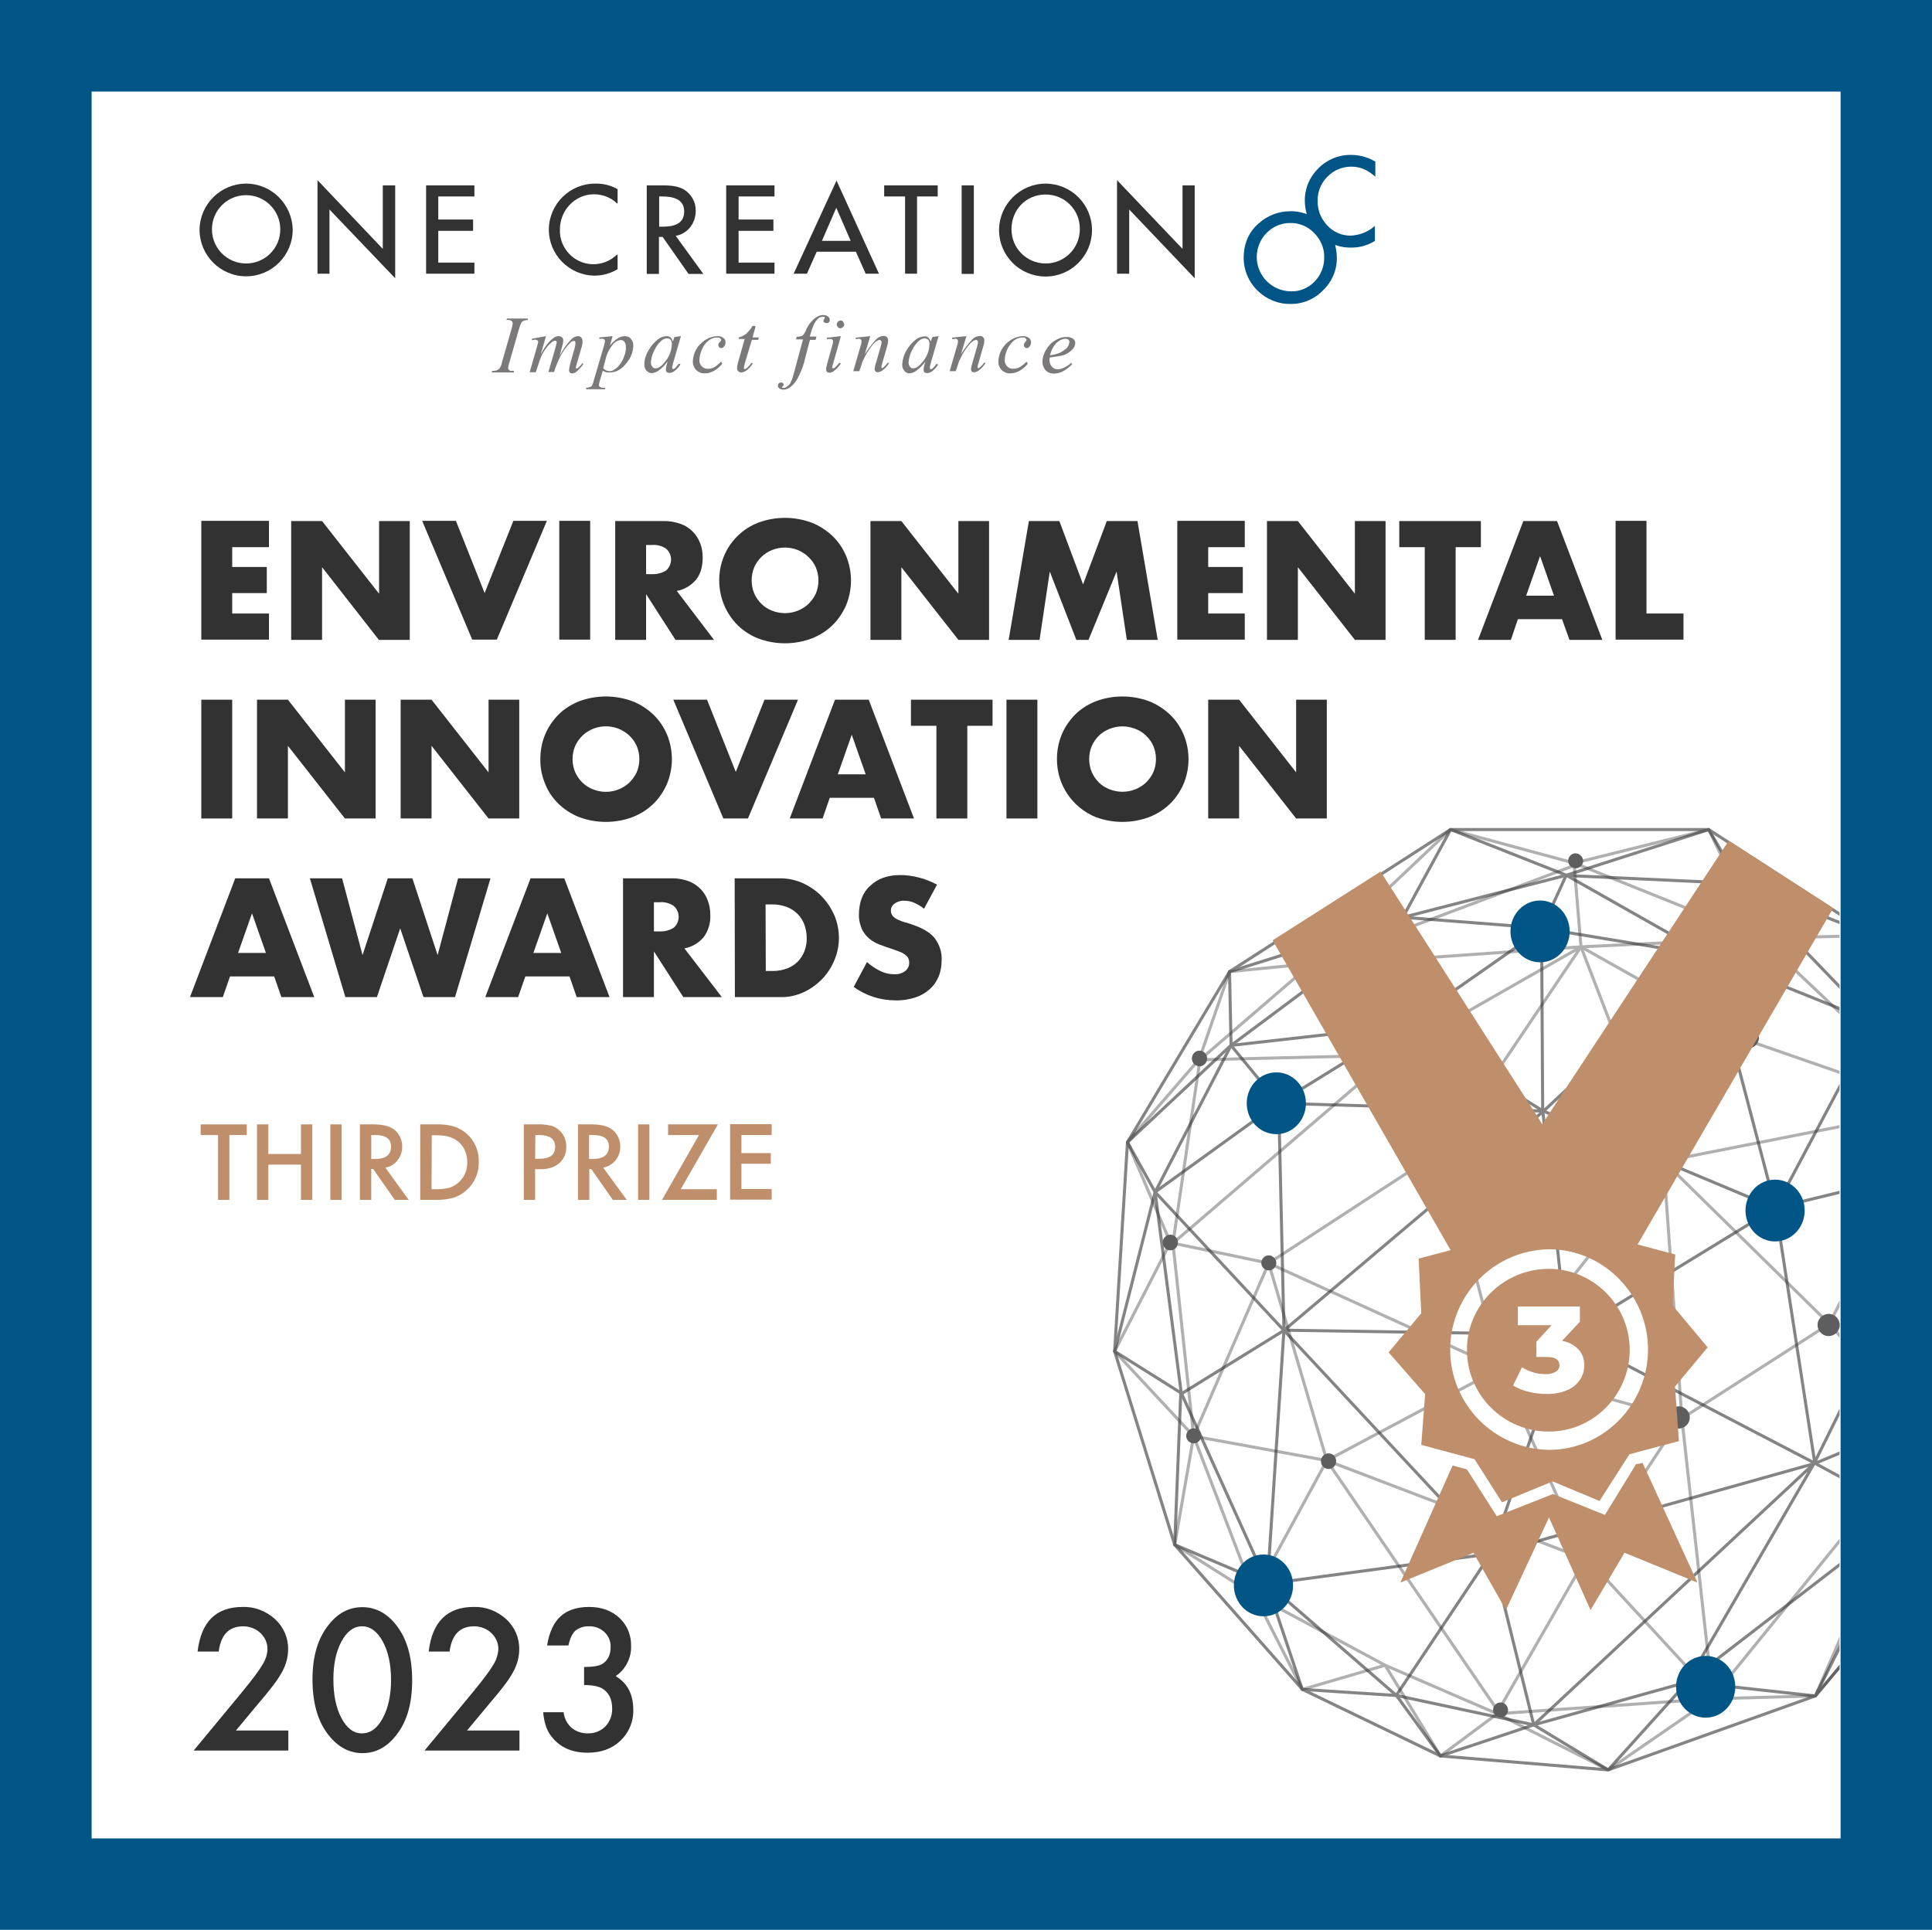 <?xml version="1.0" encoding="UTF-8"?>
<!-- Generator: Adobe Illustrator 25.4.8, SVG Export Plug-In . SVG Version: 6.00 Build 0)  -->
<svg xmlns="http://www.w3.org/2000/svg" xmlns:xlink="http://www.w3.org/1999/xlink" version="1.1" id="Calque_1" x="0px" y="0px" viewBox="0 0 887.8 887" style="enable-background:new 0 0 887.8 887;" xml:space="preserve">
<style type="text/css">
	.st0{fill:#FFFFFF;}
	.st1{clip-path:url(#SVGID_00000165202161959581329440000006560094629682855343_);}
	.st2{opacity:0.6;}
	.st3{fill:none;stroke:#7C7C7C;stroke-width:1.4;stroke-linejoin:round;}
	.st4{fill:none;stroke:#323232;stroke-width:1.4;stroke-linejoin:round;}
	.st5{fill:none;stroke:#323232;stroke-width:1.4;stroke-linecap:round;stroke-linejoin:round;}
	.st6{fill:#5E5E5E;}
	.st7{fill:#005587;}
	.st8{fill:#BF8E6B;}
	.st9{fill:#005586;}
	.st10{fill:#323232;}
	.st11{fill:#7B7979;}
</style>
<rect y="0" class="st0" width="887.8" height="887"></rect>
<g id="Calque_2_00000176033088546833574580000001599987839401058197_">
	<g id="FOND_BLANC_-_BLEU-NOIR">
		<g>
			<g>
				<g>
					<defs>
						<rect id="SVGID_1_" x="510.4" y="380" width="335" height="435"></rect>
					</defs>
					<clipPath id="SVGID_00000047752361311040656500000006346531718343954877_">
						<use xlink:href="#SVGID_1_" style="overflow:visible;"></use>
					</clipPath>
					<g style="clip-path:url(#SVGID_00000047752361311040656500000006346531718343954877_);">
						<g class="st2">
							<polygon class="st3" points="723.4,396.7 785.2,381.3 809.3,431.2 860.6,430 890.9,508.4 914.7,511.3 929.4,602 912.1,686.6          834.2,779.5 786.5,780.8 739,813.5 688,787.7 661.9,807.1 636.5,765.4 598.5,776.5 576.4,733.1 539.8,710 548.5,660.1          512.2,621.1 537.8,571.1 518.1,525 551.1,486.8 565,446.6 601.3,443 666.5,381.3        "></polygon>
							<polyline class="st3" points="726.5,435.2 809.3,431.2 803,478.2 764,534.7 689.2,629 609.7,671.3 728.5,716.6        "></polyline>
							<polyline class="st3" points="576.7,732.1 609.7,671.3 548.5,660.1 583,580.6 539,571.4 640.8,484.1 726.5,435.2          663.5,528.8        "></polyline>
							<polyline class="st3" points="724.7,397.2 809.3,431.2 890.9,508.4 900.6,542.2 929.4,602 885.4,658.9 786.5,780.8          688,787.7 636.5,765.4 576.4,733.1 548.5,660.1 539,571.4 551.4,487.1 602.1,443.4 723.4,397.8 726.5,435.2 601,444          640.8,484.1 662.7,527.4 689.2,629 728.5,716.6 688.4,786.5 609.7,671.3 583,580.6 662.4,528.8 766,533.5 891.2,508.8          840.6,608.5 771.7,652.7 729.6,716.6 786.9,778.9 772.9,652.3 764.4,533.6 726.5,435.2 803,478.2 891.2,508.8 886.2,659.8          834.2,779.5        "></polyline>
							<polyline class="st3" points="912.1,686.6 885.4,658.9 840.6,608.5 764.4,533.6        "></polyline>
							<polyline class="st3" points="771.4,651.7 689.2,629 583,580.6        "></polyline>
							<line class="st3" x1="639.3" y1="485" x2="551.4" y2="487.1"></line>
						</g>
						<g class="st2">
							<path class="st4" d="M799.7,406.1l60.9,23.9l0.5,39.7l53.6,41.7l-12.3,23l27,67.6l-20,39.1l-75.3,31.5L686.3,714l-103.9,14         l7.6-116.5l119.3-100.8l76.1-71.2L799.7,406.1l-14.5-24.8l-65.5,21l-11.3,24.8l0.5,83l11,103l-34.6,100.7l-43.7,65.5         l-43.2-2.8l-16.3-48.6L539.8,710l2.8-69.8l-30.4-19.1l18.6-73.2L518.1,525l47.6-44.6l-0.7-33.8l79.6-24.9l22-40.4l53.2,21         l65.7,37.2l0,0l75.6,30.4l-45.3,85.4l-107-44.8L645.5,471l-0.9-49.4l63,4.9l77.9,12.9l30.4,115.8l86.2-21l-68.2,137.9         l-18-116.9l-95.1,58.2l-130.8-2L587.6,507l57.4-35.5l62.7-43.8"></path>
							<line class="st4" x1="565.7" y1="480.5" x2="644.5" y2="471.6"></line>
							<polyline class="st4" points="720.7,613.5 833.9,672.5 876.2,695.4 834.2,779.5 775.4,773.1 704.8,792.8 661.9,807.1          641.7,779.3 582.4,727.9 542.8,640.2 530.8,547.9 565.7,480.5 644.5,421.7 719.7,402.3        "></polyline>
							<polyline class="st4" points="719.6,402.4 799.7,406.1 861.1,469.9 890.9,508.4 902.1,534.3 909.4,641.1 912.2,686.5          876.2,695.4 909.4,641.2        "></polyline>
							<polyline class="st5" points="775.4,773.1 833.6,672.7 704.8,792.8 739,813.5 661.9,807.1 598.5,776.5 539.8,710          512.2,621.1 518.1,525 565,446.6 666.5,381.3 785.2,381.3 860.6,430 914.7,511.3 929.4,602 912.2,686.5 834.2,779.5          739,813.5 775.4,773.1 876.2,695.4        "></polyline>
							<polyline class="st4" points="565.7,480.5 587.6,507.1 709.3,510.7        "></polyline>
							<polyline class="st4" points="587.3,507.1 530.8,547.9 590,611.5 685.3,713.8 704.8,792.8 641.7,779.3        "></polyline>
							<line class="st5" x1="542.9" y1="640.6" x2="590" y2="611.5"></line>
						</g>
						<ellipse class="st6" cx="576" cy="732.3" rx="3.5" ry="3.6"></ellipse>
						<path class="st6" d="M790.5,780.5c-0.1,1.9-1.7,3.4-3.6,3.3c-1.9-0.1-3.4-1.7-3.3-3.6c0.1-1.9,1.6-3.3,3.4-3.3        C789,776.9,790.5,778.5,790.5,780.5z"></path>
						<path class="st6" d="M731.6,716.1c-0.1,1.9-1.7,3.4-3.6,3.3c-1.9-0.1-3.4-1.7-3.3-3.6c0.1-1.8,1.6-3.3,3.4-3.3        C730.1,712.5,731.6,714.1,731.6,716.1L731.6,716.1z"></path>
						<ellipse class="st6" cx="886.1" cy="659.5" rx="3.5" ry="3.6"></ellipse>
						<path class="st6" d="M586.5,580.6c-0.1,1.9-1.7,3.4-3.6,3.3c-1.9-0.1-3.4-1.7-3.3-3.6c0.1-1.8,1.6-3.3,3.4-3.3        C584.9,577,586.5,578.6,586.5,580.6L586.5,580.6z"></path>
						<path class="st6" d="M604.2,443.4c-0.1,1.9-1.7,3.4-3.6,3.3s-3.4-1.7-3.3-3.6c0.1-1.9,1.6-3.3,3.5-3.3        C602.7,439.9,604.2,441.5,604.2,443.4L604.2,443.4z"></path>
						<path class="st6" d="M812.3,431.7c-0.1,1.9-1.7,3.4-3.6,3.3s-3.4-1.7-3.3-3.6c0.1-1.8,1.6-3.3,3.4-3.3        C810.8,428.1,812.3,429.7,812.3,431.7L812.3,431.7z"></path>
						<path class="st6" d="M727.5,395.8c-0.1,1.9-1.7,3.4-3.6,3.3s-3.4-1.7-3.3-3.6c0.1-1.8,1.6-3.3,3.4-3.3        C726,392.3,727.5,393.9,727.5,395.8L727.5,395.8z"></path>
						<ellipse class="st6" cx="537.8" cy="571.1" rx="3.5" ry="3.6"></ellipse>
						<ellipse class="st6" cx="551.2" cy="486.5" rx="3.5" ry="3.6"></ellipse>
						<ellipse class="st6" cx="610.5" cy="671.6" rx="3.5" ry="3.6"></ellipse>
						<path class="st6" d="M552,660.1c-0.1,1.9-1.7,3.4-3.6,3.3c-1.9-0.1-3.4-1.7-3.3-3.6c0.1-1.8,1.6-3.3,3.4-3.3        C550.5,656.5,552,658.1,552,660.1L552,660.1z"></path>
						<path class="st6" d="M693,786.1c-0.1,1.9-1.7,3.4-3.6,3.3c-1.9-0.1-3.4-1.7-3.3-3.6c0.1-1.8,1.6-3.3,3.4-3.3        C691.5,782.5,693,784.1,693,786.1L693,786.1z"></path>
						<path class="st6" d="M776.5,651.7c-0.1,2.8-2.5,5-5.3,4.9s-5-2.5-4.9-5.3c0.1-2.7,2.4-4.9,5.1-4.9        C774.3,646.4,776.6,648.8,776.5,651.7L776.5,651.7z"></path>
						<path class="st6" d="M808.3,477c-0.1,2.8-2.5,5-5.3,4.9s-5-2.5-4.9-5.3c0.1-2.7,2.4-4.9,5.1-4.9        C806,471.7,808.3,474.1,808.3,477z"></path>
						<path class="st6" d="M667.8,528.5c-0.1,2.8-2.5,5-5.3,4.9s-5-2.5-4.9-5.3c0.1-2.7,2.4-4.9,5.1-4.9        C665.6,523.3,667.8,525.6,667.8,528.5z"></path>
						<path class="st6" d="M845.4,609.2c-0.1,2.8-2.5,5-5.3,4.9s-5-2.5-4.9-5.3c0.1-2.7,2.4-4.9,5.1-4.9        C843.2,603.9,845.5,606.3,845.4,609.2C845.4,609.1,845.4,609.1,845.4,609.2z"></path>
						<path class="st6" d="M896,508.4c-0.1,2.8-2.5,5-5.4,4.9c-2.8-0.1-5-2.5-4.9-5.4c0.1-2.7,2.4-4.9,5.1-4.9        C893.8,503.1,896.1,505.5,896,508.4C896,508.3,896,508.4,896,508.4z"></path>
						<path class="st6" d="M769.5,533.6c-0.1,2.8-2.5,5-5.3,4.9s-5-2.5-4.9-5.3s2.4-4.9,5.1-4.9        C767.3,528.3,769.6,530.7,769.5,533.6z"></path>
						<ellipse class="st7" cx="580.6" cy="728.7" rx="13.6" ry="14.2"></ellipse>
						<ellipse class="st7" cx="707.7" cy="428.1" rx="13.6" ry="14.2"></ellipse>
						<ellipse class="st7" cx="815.7" cy="556.4" rx="13.6" ry="14.2"></ellipse>
						<ellipse class="st7" cx="783.8" cy="775.3" rx="13.6" ry="14.2"></ellipse>
						<ellipse class="st7" cx="586.5" cy="507.1" rx="13.6" ry="14.2"></ellipse>
						<ellipse class="st7" cx="875.2" cy="694.8" rx="13.6" ry="14.2"></ellipse>
					</g>
				</g>
			</g>
		</g>
		<polygon class="st8" points="754.8,672.4 751.8,673 737.5,696.3 713.6,686.7 687.8,696.9 674.1,675.4 667.5,673.6 643.5,727.4     677.1,713.7 692,740 711.8,697.5 730.9,740 746.5,713.7 780,727.4   "></polygon>
		<path class="st8" d="M711.8,583.2c-20.9,0-37.7,16.8-37.7,37.1c-0.1,20.7,16.7,37.6,37.4,37.7c0.1,0,0.2,0,0.3,0    c20.3,0,37.1-16.8,37.1-37.7C748.8,599.9,732.2,583.3,711.8,583.2z"></path>
		<path class="st8" d="M769.8,576.6l-17.3-4.6l89.9-154.6l-48-31l-85.7,130.3l-74.3-116.1l-49.6,31.6l81.8,142.4l-14.7,3.9l1.2,25.1    l-15,18l16.8,19.2l-1.8,23.3l24.5,6.6l12.6,19.8l23.3-9.6l21.5,9l13.8-21.5l22.7-6l-1.8-25.1l15-18L768.6,600L769.8,576.6z     M711.8,666.4c-25.4-0.4-45.8-21.3-45.4-46.8c0.4-24.9,20.5-45,45.4-45.4c25.1,0,45.5,20.9,45.5,46.1S736.9,666.4,711.8,666.4    L711.8,666.4z"></path>
		<path class="st0" d="M725.4,620.3c1.8,2,2.7,4.6,2.6,7.3c0,2.3-0.6,4.5-1.9,6.5c-1.4,2.1-3.4,3.8-5.8,4.8c-3,1.3-6.3,1.9-9.6,1.8    c-2.8,0-5.6-0.3-8.3-1c-2.5-0.6-4.9-1.5-7.1-2.9l4.1-8.4c1.6,1.1,3.4,1.9,5.2,2.4c1.9,0.6,3.8,0.8,5.7,0.8    c1.6,0.1,3.2-0.3,4.6-1.1c1.1-0.6,1.7-1.8,1.7-3c0-2.6-2-3.8-6-3.8H706v-7l7-7.6h-15.5v-8.6H726v7l-8.2,8.8    C720.8,616.8,723.4,618.2,725.4,620.3z"></path>
		<path class="st8" d="M105.4,521.7v29.8h-5.2v-29.8h-8v-4.9h21.2v4.9H105.4z"></path>
		<path class="st8" d="M123.3,530.4h15v-13.6h5.2v34.7h-5.2v-16.2h-15v16.2h-5.2v-34.7h5.2V530.4z"></path>
		<path class="st8" d="M157,516.8v34.7h-5.2v-34.7H157z"></path>
		<path class="st8" d="M177.1,536.7l10.7,14.8h-6.4l-9.9-14.2h-0.9v14.2h-5.2v-34.7h6.1c4.6,0,7.9,0.9,9.9,2.6    c2.2,1.9,3.5,4.7,3.4,7.6c0.1,2.3-0.7,4.5-2.1,6.3C181.3,535.1,179.3,536.3,177.1,536.7z M170.6,532.7h1.7c5,0,7.4-1.9,7.4-5.7    c0-3.5-2.4-5.3-7.2-5.3h-1.9V532.7z"></path>
		<path class="st8" d="M193.1,551.5v-34.7h7.3c2.8-0.1,5.6,0.2,8.3,1c2.2,0.7,4.2,1.9,5.9,3.4c3.6,3.3,5.6,8,5.4,12.9    c0.2,7.4-4.5,14-11.5,16.4c-2.7,0.7-5.4,1.1-8.2,1L193.1,551.5z M198.3,546.6h2.4c2,0,4-0.2,5.9-0.7c5-1.7,8.3-6.4,8.1-11.7    c0.1-3.5-1.3-6.9-3.8-9.2c-2.3-2.1-5.7-3.2-10.1-3.2h-2.4L198.3,546.6z"></path>
		<path class="st8" d="M245.9,537.4v14.1h-5.2v-34.7h5.9c2.2-0.1,4.4,0.1,6.6,0.6c1.5,0.4,2.9,1.2,4,2.3c2,1.9,3.1,4.6,3,7.4    c0.1,2.9-1,5.6-3.2,7.5c-2.1,1.9-5,2.8-8.6,2.8L245.9,537.4z M245.9,532.6h2c4.8,0,7.2-1.8,7.2-5.5c0-3.6-2.5-5.4-7.4-5.4H246    L245.9,532.6z"></path>
		<path class="st8" d="M277.2,536.7l10.8,14.8h-6.4l-9.9-14.2h-0.9v14.2h-5.2v-34.7h6.1c4.6,0,7.9,0.9,9.9,2.6    c2.2,1.9,3.5,4.7,3.4,7.6c0.1,2.3-0.7,4.5-2.1,6.3C281.4,535.1,279.4,536.3,277.2,536.7z M270.7,532.7h1.7c4.9,0,7.4-1.9,7.4-5.7    c0-3.5-2.4-5.3-7.2-5.3h-1.9V532.7z"></path>
		<path class="st8" d="M298.4,516.8v34.7h-5.2v-34.7H298.4z"></path>
		<path class="st8" d="M312.8,546.6h16.6v4.9h-25.2l17-29.8H307v-4.9h22.9L312.8,546.6z"></path>
		<path class="st8" d="M354.6,521.7h-13.9v8.3h13.5v4.9h-13.5v11.6h13.9v4.9h-19.1v-34.7h19.1V521.7z"></path>
		<path class="st9" d="M620.9,76.6c1.9,0,3.9,0.3,5.7,1.1c1,0.4,1.9,0.9,2.8,1.5c0.7,0.4,1.2,1,1.9,1.4l0.7,0.6v-7l-0.3-0.1    c-3.3-1.9-7.1-2.9-10.9-2.9c-5.6-0.1-11.1,2.2-15,6.2l0,0c-4,3.9-6.3,9.3-6.2,14.9c0,2,0.3,3.9,0.8,5.8l0.1,0.3l-0.3-0.1    c-2.4-0.8-4.9-1.3-7.4-1.2c-5.3,0-10.4,2-14.3,5.5c-4.7,4-7,9.4-7,16c0,5.6,2.3,11,6.3,14.9c4,4,9.5,6.3,15.2,6.2    c5.7,0.1,11.1-2.2,15-6.3c4.1-3.9,6.4-9.3,6.3-15c0-1.9-0.3-3.7-0.7-5.5v-0.3l0.3,0.1c2.3,0.8,4.8,1.2,7.3,1.1    c3.6,0,7.2-1,10.3-2.9l0.3-0.1v-7l-0.7,0.6c-2.9,2.4-6.6,3.7-10.3,3.9c-4.1,0.1-8.1-1.6-10.9-4.7c-2.9-3-4.5-7.1-4.4-11.3    c-0.1-4.1,1.5-8.1,4.4-11C612.9,78.2,616.8,76.6,620.9,76.6z M608.5,118.2c0.1,4.2-1.5,8.2-4.4,11.2s-6.9,4.7-11,4.5    c-8.7-0.1-15.7-7.3-15.6-16c0.1-4.1,1.7-8.1,4.7-11c2.8-2.8,6.6-4.4,10.6-4.4c4.1-0.1,8.1,1.5,11,4.5    C606.8,110,608.6,114,608.5,118.2z"></path>
		<path class="st10" d="M113.1,84.4c-11.7,0-21.3,9.5-21.4,21.2c0,11.8,9.6,21.4,21.4,21.4s21.4-9.6,21.4-21.4    C134.3,93.9,124.8,84.4,113.1,84.4z M128.8,105.4c0,8.7-7,15.7-15.7,15.7s-15.7-7-15.7-15.7l0,0c0-8.7,7-15.7,15.7-15.7    S128.8,96.8,128.8,105.4L128.8,105.4z"></path>
		<polygon class="st10" points="175.9,114.4 145.9,82.8 145.9,125.8 151.4,125.8 151.4,96.3 181.6,127.9 181.6,85.2 175.9,85.2       "></polygon>
		<polygon class="st10" points="195.8,125.8 218,125.8 218,120.7 201.4,120.7 201.4,106.1 217.4,106.1 217.4,100.9 201.4,100.9     201.4,90.3 218,90.3 218,85.2 195.8,85.2   "></polygon>
		<path class="st10" d="M273.6,84.4c-11.7-0.1-21.2,9.3-21.4,20.9c-0.1,11.7,9.3,21.2,20.9,21.4c3.7,0,7.4-1,10.6-2.9l0.1-0.1v-6.8    l-0.6,0.4c-6.2,5.8-16,5.5-21.8-0.8c-2.8-3-4.3-7-4.1-11.1c0-8.8,7-16.1,15.6-16.1c3.8,0,7.5,1.3,10.3,3.9l0.6,0.4V87l-0.1-0.1    C280.7,85.2,277.2,84.3,273.6,84.4z"></path>
		<path class="st10" d="M319.7,96.9c0.1-4-2-7.7-5.4-9.8c-3.3-1.9-7.4-1.9-10.8-1.9h-6.3v40.7h5.6v-17h1.7l11.9,17h6.8l-12.7-17.5    C315.8,107.5,319.7,102.8,319.7,96.9z M314.4,97.2c0,6.2-5.5,7-10.3,7h-1.2V90.3h1.1C308.4,90.3,314.4,91,314.4,97.2z"></path>
		<polygon class="st10" points="333.7,125.8 355.9,125.8 355.9,120.7 339.4,120.7 339.4,106.1 355.4,106.1 355.4,100.9 339.4,100.9     339.4,90.3 355.9,90.3 355.9,85.2 333.7,85.2   "></polygon>
		<path class="st10" d="M364.7,125.8h6.1l4.5-10.1h18l4.5,10.1h6.1L384.4,83L364.7,125.8z M377.7,110.7l6.6-15.2l6.6,15.2H377.7z"></path>
		<polygon class="st10" points="406.3,90.3 415.9,90.3 415.9,125.8 421.4,125.8 421.4,90.3 430.9,90.3 430.9,85.2 406.3,85.2   "></polygon>
		<rect x="441.9" y="85.2" class="st10" width="5.6" height="40.7"></rect>
		<path class="st10" d="M480.5,84.4c-11.7,0-21.3,9.5-21.4,21.2c-0.1,11.8,9.4,21.4,21.2,21.5c11.8,0.1,21.4-9.4,21.5-21.2    s-9.4-21.4-21.2-21.5C480.6,84.4,480.5,84.4,480.5,84.4L480.5,84.4z M496.2,105.4c0,8.7-7,15.7-15.7,15.7s-15.7-7-15.7-15.7    c0-9.1,6.8-16,15.7-16c8.7,0,15.7,7,15.7,15.6C496.2,105.2,496.2,105.3,496.2,105.4z"></path>
		<polygon class="st10" points="543.4,85.2 543.4,114.4 513.3,82.8 513.3,125.8 518.9,125.8 518.9,96.3 549,127.9 549,85.2   "></polygon>
		<path class="st11" d="M236.2,170.5l-0.1,0.7h-10.2l0.3-0.7c0.7,0,1.4-0.1,2.1-0.3c0.5-0.2,0.9-0.5,1.2-0.8c0.6-0.9,1-1.9,1.2-3    l4.3-15c0.3-0.9,0.5-1.8,0.6-2.8c0-0.3-0.1-0.6-0.3-0.8c-0.2-0.3-0.4-0.4-0.7-0.6c-0.6-0.1-1.3-0.2-1.9-0.1l0.3-0.7h9.6l-0.1,0.7    c-0.6,0-1.2,0.1-1.8,0.3c-0.5,0.2-1,0.6-1.2,1.1c-0.5,1-0.8,2-1.1,3l-4.3,15c-0.3,0.8-0.5,1.7-0.6,2.6c0,0.3,0.1,0.6,0.3,0.8    c0.2,0.3,0.4,0.4,0.7,0.6C234.6,170.6,235.1,170.3,236.2,170.5z"></path>
		<path class="st11" d="M250.9,154.5l-2.4,8.3c0.8-1.5,1.7-3,2.8-4.4c0.9-1.3,2.1-2.4,3.4-3.3c0.6-0.4,1.3-0.6,2.1-0.6    c0.6,0,1.1,0.2,1.5,0.6c0.4,0.4,0.6,1,0.5,1.5c0,0.8-0.2,1.6-0.4,2.3l-1.2,4.7c1.4-2.9,3.3-5.6,5.6-7.9c0.8-0.7,1.8-1.2,2.9-1.2    c0.5,0,1,0.2,1.4,0.6c0.4,0.5,0.6,1.1,0.6,1.8s-0.1,1.5-0.3,2.2l-2.1,7.2c-0.3,0.9-0.5,1.7-0.7,2.6c0,0.3,0,0.3,0.1,0.4    s0.1,0.1,0.3,0.1s0.3-0.1,0.7-0.4c0.7-0.6,1.4-1.3,1.9-2.1l0.5,0.4c-0.5,0.7-1,1.4-1.7,2.1c-0.6,0.6-1.2,1.2-1.9,1.8    c-0.5,0.2-1,0.4-1.5,0.4c-0.8,0.1-1.5-0.5-1.5-1.3c0-0.1,0-0.1,0-0.2c0.1-1.2,0.4-2.4,0.7-3.6l1.7-5.9c0.2-0.7,0.4-1.5,0.5-2.2    v-0.7c0-0.2,0-0.5-0.1-0.7s-0.3-0.3-0.5-0.3c-0.6,0-1.2,0.3-1.7,0.8c-1.9,1.9-3.5,4.1-4.7,6.5c-1.1,2.2-2.1,4.6-2.8,7H252l3.2-11    c0.2-0.8,0.4-1.6,0.6-2.4c0-0.2,0-0.5-0.1-0.7s-0.3-0.3-0.6-0.3c-0.4,0-0.9,0.2-1.2,0.4c-1.1,0.9-2.1,1.9-2.9,3    c-1.1,1.4-2,2.9-2.6,4.6c-0.3,0.7-1,2.8-2.2,6.5h-2.8l3.4-11.9l0.4-1.5c0.1-0.2,0.1-0.4,0.1-0.6c0-0.3-0.2-0.6-0.4-0.7    c-0.3-0.2-0.6-0.3-1-0.3c-0.1,0-0.6,0.1-1.4,0.3l-0.1-0.7L250.9,154.5z"></path>
		<path class="st11" d="M281.5,154.5l-1.2,4.3c1-1.3,2.2-2.4,3.6-3.3c0.9-0.6,2-1,3.2-1c1.1,0,2.1,0.4,2.8,1.2    c0.8,0.9,1.2,2.1,1.1,3.3c-0.1,3-1.3,5.9-3.3,8.1c-2.2,2.8-4.7,4.1-7.6,4.1c-0.6,0-1.1,0-1.6-0.1c-0.5-0.2-1-0.4-1.5-0.7l-1.4,4.7    c-0.2,0.6-0.3,1.2-0.4,1.9c0,0.3,0.1,0.5,0.3,0.7c0.2,0.2,0.4,0.3,0.7,0.4c0.6,0.1,1.3,0.2,1.9,0.1l-0.1,0.7h-8.7l0.1-0.7    c0.8,0,1.6-0.2,2.3-0.6c0.4-0.3,0.8-1.2,1.2-2.9l4.7-16c0.2-0.6,0.3-1.3,0.4-1.9c0-0.3-0.1-0.6-0.3-0.8c-0.2-0.2-0.5-0.3-0.8-0.3    c-0.5,0-1,0-1.5,0.1v-0.7L281.5,154.5z M277.2,169.2c0.7,0.9,1.8,1.4,3,1.4c0.7,0,1.4-0.2,1.9-0.6c0.7-0.4,1.4-0.9,1.9-1.5    c0.7-0.7,1.2-1.5,1.7-2.3c0.6-1,1-2.1,1.4-3.2c0.4-1.2,0.6-2.5,0.5-3.7c0-0.8-0.2-1.6-0.7-2.2c-0.3-0.5-0.9-0.8-1.5-0.8    c-1.6,0.1-3,0.9-3.9,2.2c-1.3,1.6-2.3,3.4-2.9,5.4L277.2,169.2z"></path>
		<path class="st11" d="M312.9,154.5l-3.6,12.4l-0.4,1.6v0.4c0,0.2,0,0.4,0.1,0.6c0.1,0.1,0.3,0.2,0.4,0.1c0.2-0.1,0.5-0.1,0.7-0.3    c0.7-0.7,1.3-1.4,1.9-2.2l0.7,0.4c-0.7,1.1-1.6,2.1-2.6,2.9c-0.7,0.6-1.6,1-2.5,1c-0.5,0-0.9-0.1-1.2-0.4    c-0.3-0.3-0.4-0.7-0.4-1.1c0-0.8,0.2-1.6,0.4-2.4l0.4-1.4c-1.2,1.7-2.7,3.2-4.4,4.4c-0.9,0.6-1.9,0.9-2.9,1    c-0.9,0-1.7-0.4-2.4-1.1c-0.7-0.8-1.1-1.9-1-3c0-2.2,0.7-4.3,1.8-6.2c1.1-2,2.6-3.8,4.4-5.2c1.1-0.9,2.5-1.4,4-1.5    c0.6,0,1.3,0.1,1.8,0.6s0.9,1.2,1.1,1.9l0.7-2.1L312.9,154.5z M306.4,155.5c-0.9,0.1-1.8,0.5-2.5,1.1c-1.4,1.3-2.5,2.8-3.3,4.6    c-0.9,1.7-1.4,3.6-1.5,5.5c0,0.7,0.2,1.4,0.7,1.9c0.3,0.5,0.8,0.7,1.4,0.7c1.4,0,2.8-1,4.3-2.9c1.9-2.2,3.1-5,3.2-8    c0.1-0.8-0.1-1.6-0.5-2.2C307.7,155.7,307.1,155.5,306.4,155.5L306.4,155.5z"></path>
		<path class="st11" d="M331.9,167.2c-1.1,1.3-2.4,2.5-3.9,3.3c-1.3,0.7-2.7,1.1-4.1,1.1c-1.5,0.1-2.9-0.5-4-1.5    c-1-1.1-1.6-2.5-1.5-4c0-1.9,0.6-3.8,1.5-5.5c1.1-1.8,2.5-3.3,4.3-4.4c1.6-1,3.4-1.6,5.2-1.7c1.1-0.1,2.1,0.2,3,0.8    c0.7,0.5,1,1.3,1,2.1c0,0.7-0.3,1.4-0.7,1.9c-0.3,0.4-0.8,0.7-1.2,0.7c-0.4,0-0.7-0.1-1-0.4c-0.3-0.3-0.4-0.6-0.4-1    c0-0.2,0-0.5,0.1-0.7c0.1-0.1,0.3-0.4,0.6-0.7l0.5-0.6c0-0.1,0.1-0.3,0.1-0.4s-0.1-0.4-0.4-0.7c-0.4-0.3-1-0.4-1.5-0.4    c-1.3,0-2.5,0.5-3.6,1.2c-1.3,0.9-2.3,2.2-3,3.6c-0.9,1.7-1.5,3.7-1.5,5.6c-0.1,2.1,1.5,3.9,3.5,4c0.2,0,0.3,0,0.5,0    c1,0,1.9-0.2,2.8-0.7c1.2-0.7,2.2-1.6,3.2-2.6L331.9,167.2z"></path>
		<path class="st11" d="M347.2,150.1l-1.4,5h2.9l-0.3,1.1h-2.9l-3.2,10.7c-0.3,1.1-0.5,1.9-0.5,2.2s0,0.4,0.1,0.4    c0.1,0.1,0.3,0.2,0.4,0.1c0.5-0.1,0.9-0.4,1.2-0.7c0.7-0.7,1.3-1.4,1.9-2.2l0.5,0.4c-0.8,1.3-1.9,2.5-3.2,3.4    c-0.6,0.4-1.3,0.6-2.1,0.7c-0.5,0-1-0.2-1.4-0.6c-0.3-0.3-0.5-0.8-0.5-1.2c0-1,0.2-2,0.5-3l3-10.6h-2.8l0.1-0.7    c1.2-0.3,2.3-0.9,3.3-1.6c1.2-1.1,2.2-2.3,3-3.7h1L347.2,150.1z"></path>
		<path class="st11" d="M375.1,155l-0.3,1.2h-2.6l-2.1,8c-0.6,2.8-1.5,5.5-2.8,8.1c-0.9,2.2-2.3,4.2-4.1,5.6    c-0.9,0.8-2.1,1.2-3.3,1.2c-0.7,0-1.4-0.3-1.9-0.7c-0.4-0.3-0.6-0.8-0.5-1.2c0-0.4,0.1-0.7,0.4-1s0.7-0.4,1.1-0.4    c0.3,0,0.6,0.1,0.8,0.3c0.2,0.2,0.3,0.4,0.3,0.7s-0.2,0.6-0.4,0.7c-0.1,0.1-0.3,0.3-0.3,0.4s0,0.1,0.1,0.3s0.3,0.1,0.5,0.1    c0.6,0,1.2-0.2,1.6-0.6c0.6-0.4,1.2-0.9,1.5-1.5c0.5-0.9,0.9-1.9,1.2-2.9c0.1-0.6,0.7-2.2,1.4-5.1L369,156h-3.2l0.3-1.2    c0.7,0,1.4-0.1,2.1-0.3c0.4-0.1,0.8-0.4,1.1-0.8c0.5-0.7,0.9-1.4,1.2-2.2c0.5-1.2,1.2-2.4,2.1-3.4c0.8-1,1.8-1.9,2.9-2.5    c0.8-0.5,1.8-0.8,2.8-0.8c0.8,0,1.6,0.2,2.2,0.7c0.5,0.3,0.8,0.9,0.8,1.5c0.1,0.8-0.5,1.5-1.3,1.5c-0.1,0-0.2,0-0.2,0    c-0.4,0-0.7-0.1-1-0.3s-0.5-0.5-0.4-0.8c0-0.2,0.1-0.5,0.3-0.7c0.1-0.3,0.3-0.4,0.3-0.6c0-0.2,0-0.3-0.1-0.4    c-0.2-0.1-0.5-0.2-0.7-0.1c-0.7,0-1.5,0.2-2.1,0.7c-0.9,0.8-1.7,1.9-2.2,3c-0.7,1.8-1.3,3.5-1.8,5.4h3L375.1,155z"></path>
		<path class="st11" d="M386.4,154.5l-3.6,12.8c-0.2,0.5-0.3,1-0.4,1.5c0,0.1,0,0.4,0.1,0.4c0.1,0.1,0.3,0.2,0.4,0.1    c0.2-0.1,0.5-0.1,0.7-0.3c0.8-0.7,1.5-1.5,2.1-2.3l0.7,0.4c-0.8,1.2-1.8,2.3-2.9,3.2c-0.6,0.6-1.5,1-2.3,1c-0.5,0-0.9-0.1-1.2-0.4    c-0.3-0.3-0.4-0.7-0.4-1.1c0.1-0.7,0.2-1.5,0.4-2.2l2.3-8.3c0.3-0.8,0.5-1.6,0.5-2.5c0-0.3-0.1-0.5-0.3-0.7    c-0.2-0.2-0.5-0.3-0.8-0.3c-0.6,0-1.1,0-1.7,0.1v-0.7L386.4,154.5z M386.2,147.3c0.5-0.1,1,0.2,1.2,0.6c0.3,0.4,0.5,0.8,0.5,1.2    c0.1,0.5-0.2,1-0.5,1.2c-0.3,0.3-0.8,0.5-1.2,0.6c-0.5,0-0.9-0.2-1.2-0.6c-0.3-0.3-0.5-0.8-0.5-1.2    C384.5,148.2,385.3,147.4,386.2,147.3L386.2,147.3z"></path>
		<path class="st11" d="M399.9,154.5l-2.5,8.3c1.5-2.4,3.3-4.7,5.2-6.8c0.9-1,2.1-1.5,3.4-1.6c1-0.1,2,0.7,2.1,1.7    c0,0.1,0,0.2,0,0.3c0,1-0.2,2-0.5,2.9l-2.2,7.7c-0.2,0.5-0.3,1.1-0.4,1.7c0,0.2,0,0.3,0.1,0.4c0.1,0.1,0.1,0.1,0.3,0.1    s0.3-0.1,0.5-0.3c0.8-0.7,1.5-1.4,2.1-2.3l0.5,0.4c-0.8,1.3-1.9,2.5-3.2,3.4c-0.6,0.4-1.2,0.6-1.9,0.7c-0.4,0-0.8-0.1-1.1-0.4    c-0.3-0.3-0.4-0.7-0.4-1.1c0.1-1,0.3-2,0.7-3l2.1-7.3c0.2-0.7,0.4-1.5,0.4-2.2c0-0.2-0.1-0.4-0.3-0.6c-0.1-0.1-0.3-0.2-0.5-0.3    c-0.4,0.1-0.9,0.2-1.2,0.4c-1.1,0.7-2,1.7-2.8,2.8c-1.1,1.5-2.2,3.1-3,4.8c-0.6,1.1-1.1,2.2-1.4,3.4l-1,3h-2.8l3.3-11.4    c0.3-0.8,0.5-1.6,0.5-2.5c0-0.3-0.1-0.5-0.3-0.7c-0.2-0.2-0.5-0.3-0.8-0.3s-0.6,0-0.8,0.1l-0.7,0.1l-0.1-0.7L399.9,154.5z"></path>
		<path class="st11" d="M431.3,154.5l-3.6,12.4l-0.4,1.6v0.5c0,0.2,0,0.4,0.1,0.6c0.1,0.1,0.3,0.2,0.4,0.1c0.2-0.1,0.5-0.1,0.7-0.3    c0.7-0.7,1.3-1.4,1.9-2.2l0.7,0.4c-0.7,1.1-1.6,2.1-2.6,2.9c-0.7,0.6-1.6,1-2.5,1c-0.5,0-0.9-0.1-1.2-0.4    c-0.3-0.3-0.4-0.7-0.4-1.1c0-0.8,0.2-1.6,0.4-2.4l0.4-1.4c-1.2,1.7-2.7,3.2-4.4,4.4c-0.9,0.6-1.9,0.9-2.9,1    c-0.9,0-1.7-0.4-2.3-1.1c-0.7-0.8-1.1-1.9-1-3c0.1-2.2,0.7-4.3,1.8-6.2c1.1-2,2.6-3.8,4.4-5.2c1.1-0.9,2.5-1.4,4-1.5    c0.6-0.1,1.3,0.1,1.8,0.6s0.9,1.1,1.1,1.8l0.7-2.1L431.3,154.5z M424.8,155.5c-0.9,0.1-1.8,0.5-2.5,1.1c-1.4,1.3-2.5,2.8-3.3,4.6    c-0.9,1.7-1.4,3.6-1.5,5.5c0,0.7,0.2,1.4,0.7,1.9c0.3,0.5,0.8,0.7,1.4,0.7c1.4,0,2.8-1,4.3-2.9c1.9-2.2,3.1-5,3.2-8    c0.1-0.8-0.1-1.6-0.5-2.2C426,155.7,425.4,155.5,424.8,155.5L424.8,155.5z"></path>
		<path class="st11" d="M444.1,154.5l-2.5,8.3c1.5-2.4,3.3-4.7,5.2-6.8c0.9-1,2.1-1.5,3.4-1.6c1-0.1,2,0.7,2.1,1.7    c0,0.1,0,0.2,0,0.3c0,1-0.2,2-0.5,2.9l-2.2,7.7c-0.2,0.5-0.3,1.1-0.4,1.7c0,0.2,0,0.3,0.1,0.4c0.1,0.1,0.1,0.1,0.3,0.1    s0.3-0.1,0.6-0.3c0.8-0.7,1.5-1.4,2.1-2.3l0.5,0.4c-0.8,1.3-1.9,2.5-3.2,3.4c-0.6,0.4-1.2,0.6-1.9,0.7c-0.8,0.1-1.5-0.5-1.5-1.3    c0-0.1,0-0.1,0-0.2c0.1-1,0.4-2,0.7-3l2.1-7.3c0.2-0.7,0.4-1.5,0.4-2.2c0-0.2-0.1-0.4-0.3-0.6c-0.1-0.1-0.3-0.2-0.5-0.3    c-0.4,0.1-0.9,0.2-1.2,0.4c-1.1,0.7-2,1.7-2.8,2.8c-1.2,1.5-2.2,3.1-3,4.8c-0.6,1.1-1.1,2.2-1.4,3.4l-1,3h-2.8l3.3-11.4    c0.3-0.8,0.5-1.6,0.5-2.5c0-0.3-0.1-0.5-0.3-0.7c-0.2-0.2-0.5-0.3-0.8-0.3s-0.6,0-0.8,0.1l-0.7,0.1l-0.1-0.7L444.1,154.5z"></path>
		<path class="st11" d="M472.3,167.2c-1.1,1.3-2.4,2.5-3.9,3.3c-1.3,0.7-2.7,1.1-4.1,1.1c-1.5,0.1-2.9-0.5-4-1.5    c-1-1.1-1.6-2.5-1.5-4c0-1.9,0.6-3.8,1.5-5.5c1.1-1.8,2.5-3.3,4.3-4.4c1.6-1,3.4-1.6,5.2-1.7c1.1-0.1,2.1,0.2,3,0.8    c0.7,0.5,1,1.3,1,2.1c0,0.7-0.3,1.4-0.7,1.9c-0.3,0.4-0.7,0.7-1.2,0.7c-0.8,0-1.4-0.6-1.4-1.4c0-0.2,0-0.5,0.1-0.7    c0.1-0.1,0.3-0.4,0.5-0.7l0.5-0.6c0-0.1,0.1-0.3,0.1-0.4s-0.1-0.4-0.4-0.7c-0.4-0.3-1-0.5-1.5-0.4c-1.3,0-2.5,0.5-3.6,1.2    c-1.2,1-2.3,2.2-3,3.6c-0.9,1.7-1.5,3.7-1.5,5.6c-0.1,2.1,1.5,3.9,3.5,4c0.2,0,0.3,0,0.5,0c1,0,1.9-0.2,2.8-0.7    c1.2-0.7,2.3-1.6,3.2-2.6L472.3,167.2z"></path>
		<path class="st11" d="M482.4,164.3c-0.1,0.5-0.2,1-0.1,1.5c0,1,0.4,2,1.1,2.8s1.7,1.2,2.8,1.1c0.9,0,1.7-0.2,2.5-0.6    c1.3-0.6,2.5-1.4,3.6-2.3l0.4,0.6c-2.9,2.9-5.6,4.3-8.3,4.3c-1.5,0.1-3-0.5-4-1.6c-0.9-1.1-1.3-2.4-1.4-3.7c0.1-2,0.6-3.9,1.7-5.6    c1-1.8,2.5-3.4,4.3-4.4c1.6-1,3.4-1.6,5.2-1.5c1-0.1,2,0.2,2.9,0.8c0.6,0.4,1,1.2,1,1.9c0,1.1-0.5,2.1-1.2,2.9    c-1.3,1.4-2.9,2.4-4.7,2.9C486.2,163.7,484.3,164.1,482.4,164.3z M482.5,163.3c1.5-0.2,3-0.5,4.4-1.1c1.3-0.6,2.4-1.4,3.4-2.3    c0.6-0.7,1-1.7,1.1-2.6c0.1-0.5-0.2-1-0.5-1.2c-0.4-0.3-0.9-0.4-1.4-0.4c-1.5,0.1-2.9,0.8-4,1.9C484,159.1,483,161.1,482.5,163.3    L482.5,163.3z"></path>
		<path class="st10" d="M123.6,251.5h-16.9v9.1h15.9v12h-15.9v9.4h16.9v12H92.5v-54.6h31.1V251.5z"></path>
		<path class="st10" d="M133.8,294.1v-54.6H148l26.2,33.4v-33.4h14.1v54.6h-14.2L148,260.7v33.4H133.8z"></path>
		<path class="st10" d="M209.5,239.4l13.2,33.2l13.2-33.2h15.4l-23,54.6H217l-23-54.6H209.5z"></path>
		<path class="st10" d="M271.2,239.4V294H257v-54.6H271.2z"></path>
		<path class="st10" d="M328.1,294.1h-17.7l-13.5-21v21h-14.2v-54.6h22.1c2.7-0.1,5.4,0.4,8,1.3c4.2,1.5,7.4,4.8,9,9    c0.8,2.1,1.1,4.3,1.1,6.5c0,4.2-1,7.5-3,10.1c-2.3,2.7-5.4,4.6-8.9,5.2L328.1,294.1z M296.9,263.9h2.7c2.3,0.1,4.6-0.5,6.5-1.7    c2.8-2.5,3-6.7,0.6-9.4c-0.2-0.2-0.4-0.4-0.6-0.6c-1.9-1.3-4.2-1.9-6.5-1.7h-2.7V263.9z"></path>
		<path class="st10" d="M330.5,266.8c-0.1-11.8,7-22.4,18-26.6c7.9-2.9,16.5-2.9,24.4,0c3.6,1.4,6.8,3.5,9.6,6.1    c2.7,2.6,4.8,5.7,6.3,9.2c3,7.3,3,15.4,0,22.7c-1.5,3.4-3.6,6.6-6.3,9.2c-2.8,2.7-6,4.7-9.6,6.1c-7.9,2.9-16.5,2.9-24.4,0    c-3.6-1.4-6.8-3.5-9.5-6.1C333.5,281.9,330.5,274.5,330.5,266.8L330.5,266.8z M345.4,266.8c0,2.1,0.4,4.1,1.2,6    c1.6,3.6,4.5,6.5,8.2,7.9c3.8,1.5,8,1.5,11.8,0c1.8-0.7,3.5-1.8,4.9-3.1c1.4-1.4,2.6-3,3.4-4.8c1.6-3.8,1.6-8.2,0-12    c-0.8-1.8-1.9-3.4-3.4-4.8c-1.4-1.4-3.1-2.4-4.9-3.2c-3.8-1.5-8-1.5-11.8,0c-3.7,1.5-6.6,4.3-8.2,7.9    C345.8,262.6,345.4,264.7,345.4,266.8z"></path>
		<path class="st10" d="M400,294.1v-54.6h14.2l26.2,33.4v-33.4h14.1v54.6h-14.1l-26.2-33.4v33.4H400z"></path>
		<path class="st10" d="M463.5,294.1l9.3-54.6h14l10.9,29.1l10.9-29.1h14.1l9.3,54.6h-14.2l-4.7-31.4l-12.9,31.4h-5.6l-12.2-31.4    l-4.7,31.4H463.5z"></path>
		<path class="st10" d="M572,251.5h-16.8v9.1h15.9v12h-15.9v9.4H572v12h-31v-54.6h31V251.5z"></path>
		<path class="st10" d="M582.2,294.1v-54.6h14.2l26.2,33.4v-33.4h14.1v54.6h-14.1l-26.2-33.4v33.4H582.2z"></path>
		<path class="st10" d="M668.9,251.5v42.6h-14.2v-42.6H643v-12h37.5v12H668.9z"></path>
		<path class="st10" d="M717.8,284.6h-20.3l-3.2,9.5h-15.1l20.8-54.6h15.5l20.8,54.6h-15.1L717.8,284.6z M714.1,273.8l-6.4-18.2    l-6.4,18.2H714.1z"></path>
		<path class="st10" d="M756.6,239.4V282h17v12h-31.2v-54.6H756.6z"></path>
		<path class="st10" d="M106.7,321.6v54.6H92.5v-54.6H106.7z"></path>
		<path class="st10" d="M118.1,376.2v-54.6h14.2l26.2,33.4v-33.4h14.1v54.6h-14.1l-26.2-33.4v33.4H118.1z"></path>
		<path class="st10" d="M184.1,376.2v-54.6h14.2l26.2,33.4v-33.4h14.1v54.6h-14.1l-26.2-33.4v33.4H184.1z"></path>
		<path class="st10" d="M248.3,348.9c0-3.9,0.7-7.7,2.2-11.3c1.4-3.4,3.6-6.6,6.2-9.2c2.7-2.7,6-4.7,9.5-6.1    c7.9-2.9,16.5-2.9,24.4,0c3.6,1.4,6.8,3.5,9.6,6.1c2.7,2.6,4.8,5.7,6.3,9.2c3,7.3,3,15.4,0,22.7c-1.5,3.4-3.6,6.6-6.3,9.2    c-2.8,2.7-6,4.7-9.6,6.1c-7.9,2.9-16.5,2.9-24.4,0c-3.6-1.4-6.8-3.5-9.5-6.1c-2.7-2.6-4.8-5.7-6.2-9.2    C249,356.6,248.2,352.8,248.3,348.9z M263.1,348.9c0,2.1,0.4,4.1,1.2,6c1.6,3.6,4.5,6.5,8.2,7.9c5.7,2.3,12.2,1.1,16.7-3.1    c1.4-1.4,2.6-3,3.4-4.8c1.6-3.8,1.6-8.2,0-12c-0.8-1.8-1.9-3.4-3.4-4.8c-4.5-4.2-11-5.4-16.7-3.1c-3.7,1.5-6.6,4.3-8.2,7.9    C263.5,344.8,263.1,346.8,263.1,348.9z"></path>
		<path class="st10" d="M324.9,321.6l13.2,33.2l13.2-33.2h15.4l-23,54.6h-11.3l-23-54.6H324.9z"></path>
		<path class="st10" d="M401.6,366.7h-20.3l-3.3,9.5h-15.1l20.8-54.6h15.5l20.8,54.6h-15.1L401.6,366.7z M397.8,355.9l-6.4-18.2    l-6.4,18.2H397.8z"></path>
		<path class="st10" d="M444.5,333.6v42.6h-14.2v-42.6h-11.7v-12h37.5v12H444.5z"></path>
		<path class="st10" d="M476.7,321.6v54.6h-14.2v-54.6H476.7z"></path>
		<path class="st10" d="M485.7,348.9c0-3.9,0.7-7.7,2.2-11.3c1.4-3.4,3.6-6.6,6.2-9.2c2.7-2.7,6-4.7,9.5-6.1    c7.9-2.9,16.5-2.9,24.4,0c3.6,1.4,6.8,3.5,9.6,6.1c2.7,2.6,4.8,5.7,6.3,9.2c3,7.3,3,15.4,0,22.7c-1.5,3.4-3.6,6.6-6.3,9.2    c-2.8,2.7-6,4.7-9.6,6.1c-7.9,2.9-16.5,2.9-24.4,0C492.7,371.2,485.6,360.6,485.7,348.9L485.7,348.9z M500.5,348.9    c0,2.1,0.4,4.1,1.2,6c0.8,1.8,1.9,3.4,3.3,4.8s3.1,2.4,4.9,3.1c3.8,1.5,8,1.5,11.8,0c1.8-0.7,3.5-1.8,4.9-3.1    c1.4-1.4,2.6-3,3.4-4.8c1.6-3.8,1.6-8.2,0-12c-0.8-1.8-1.9-3.4-3.4-4.8c-1.4-1.4-3.1-2.4-4.9-3.1c-3.8-1.5-8-1.5-11.8,0    c-1.8,0.7-3.5,1.8-4.9,3.1c-1.4,1.4-2.5,3-3.3,4.8C500.9,344.8,500.5,346.8,500.5,348.9z"></path>
		<path class="st10" d="M555.2,376.2v-54.6h14.2l26.2,33.4v-33.4h14.1v54.6h-14.1l-26.2-33.4v33.4H555.2z"></path>
		<path class="st10" d="M126,448.8h-20.3l-3.3,9.5H87.3l20.8-54.6h15.5l20.8,54.6h-15.1L126,448.8z M122.2,438l-6.4-18.2l-6.4,18.2    H122.2z"></path>
		<path class="st10" d="M157.2,403.7l9.4,35.3l11.6-35.3h11.3l11.6,35.3l9.4-35.3h14.9l-16.3,54.6h-14.5l-10.7-31.6l-10.7,31.6    h-14.5l-16.3-54.6H157.2z"></path>
		<path class="st10" d="M261.7,448.8h-20.3l-3.3,9.5H223l20.8-54.6h15.5l20.8,54.6H265L261.7,448.8z M257.9,438l-6.4-18.2l-6.4,18.2    H257.9z"></path>
		<path class="st10" d="M331.7,458.3H314l-13.5-21v21h-14.2v-54.6h22.1c2.7-0.1,5.4,0.4,8,1.3c2.1,0.8,4,2,5.6,3.7    c1.5,1.5,2.6,3.4,3.3,5.4c0.8,2.1,1.1,4.3,1.1,6.5c0.2,3.6-0.9,7.2-3,10.1c-2.3,2.7-5.4,4.6-8.9,5.2L331.7,458.3z M300.5,428.1    h2.7c2.3,0.1,4.5-0.5,6.4-1.7c2.8-2.4,3-6.7,0.6-9.4c-0.2-0.2-0.4-0.4-0.6-0.6c-1.9-1.3-4.2-1.9-6.4-1.7h-2.7V428.1z"></path>
		<path class="st10" d="M337.6,403.7h21c3.6,0,7.2,0.8,10.5,2.3c3.2,1.5,6.1,3.5,8.5,6s4.4,5.5,5.8,8.7c2.8,6.6,2.8,14.1,0,20.7    c-1.3,3.2-3.3,6.2-5.7,8.7c-2.5,2.5-5.4,4.6-8.5,6c-3.3,1.5-6.9,2.3-10.5,2.2h-21L337.6,403.7z M351.9,446.3h3.3    c2.3,0,4.5-0.4,6.6-1.2c1.8-0.7,3.5-1.8,4.9-3.2c1.3-1.4,2.3-3,3-4.8c0.7-2,1.1-4,1-6.1c0-2.1-0.4-4.1-1.1-6.1    c-1.4-3.7-4.3-6.6-8-8c-2.1-0.8-4.3-1.2-6.5-1.2h-3.3L351.9,446.3z"></path>
		<path class="st10" d="M424.6,417.7c-1.4-1.2-3-2.1-4.6-2.8c-1.4-0.6-2.9-0.9-4.5-0.9c-1.6-0.1-3.1,0.4-4.4,1.3    c-1.1,0.8-1.8,2-1.7,3.4c0,0.9,0.3,1.7,0.9,2.4c0.7,0.7,1.4,1.2,2.3,1.6c1,0.5,2.1,0.9,3.2,1.2c1.2,0.3,2.4,0.7,3.5,1.1    c4.7,1.6,8.1,3.6,10.2,6.2c2.2,2.9,3.4,6.5,3.2,10.1c0,2.6-0.4,5.2-1.4,7.6c-0.9,2.2-2.3,4.2-4.1,5.8c-1.9,1.7-4.2,3-6.7,3.8    c-2.9,0.9-5.9,1.4-9,1.3c-6.9,0-13.6-2.1-19.2-6.2l6.1-11.4c1.9,1.7,4,3.1,6.3,4.2c1.9,0.9,4,1.4,6.2,1.4c1.9,0.1,3.7-0.4,5.2-1.6    c1.1-0.9,1.7-2.2,1.7-3.6c0-0.7-0.1-1.5-0.4-2.1c-0.3-0.7-0.8-1.2-1.5-1.7c-0.8-0.6-1.7-1.1-2.6-1.4c-1.1-0.4-2.4-0.9-3.9-1.4    c-1.8-0.6-3.6-1.2-5.4-1.9c-1.7-0.7-3.3-1.6-4.7-2.8c-1.4-1.2-2.5-2.7-3.3-4.4c-0.9-2.1-1.4-4.4-1.3-6.7c0-2.5,0.4-5,1.3-7.4    c0.8-2.1,2.1-4.1,3.8-5.6c1.7-1.6,3.7-2.9,5.9-3.7c2.5-0.9,5.2-1.3,7.9-1.3c2.9,0,5.7,0.4,8.5,1.1c2.9,0.7,5.8,1.9,8.5,3.3    L424.6,417.7z"></path>
		<path class="st7" d="M845.8,42.1V845H42.1V42.1H845.8 M887.8,0H0v887h887.8V0z"></path>
	</g>
	<g id="FOND_BLANC-_NOIR">
		<path class="st10" d="M108.4,795.4h24.1v9.2H89l22.5-27.2c2.2-2.7,4.1-5.1,5.6-7.1c1.2-1.6,2.4-3.3,3.4-5c1.4-2.1,2.3-4.6,2.4-7.1    c0.1-2.9-1.1-5.6-3.2-7.6s-5-3.1-7.9-3.1c-6.6,0-10.3,3.9-11.3,11.6h-9.7c1.6-13.7,8.5-20.5,20.7-20.5c5.5-0.2,10.8,1.9,14.9,5.6    c3.9,3.6,6.1,8.6,6,13.9c0,3.6-1,7.2-2.8,10.4c-1.2,2.2-2.6,4.3-4.2,6.3c-1.8,2.4-4.2,5.3-7,8.6L108.4,795.4z"></path>
		<path class="st10" d="M143.6,771.8c0-10.3,2.4-18.6,7.2-24.7c4.3-5.6,9.5-8.4,15.7-8.4c6.1,0,11.4,2.8,15.7,8.4    c4.8,6.2,7.2,14.5,7.2,25.2s-2.4,19-7.2,25.1c-4.3,5.6-9.5,8.4-15.6,8.4s-11.3-2.8-15.7-8.4C146,791.2,143.6,782.7,143.6,771.8z     M153.2,771.8c0,7.2,1.2,13.2,3.7,17.9s5.7,7.1,9.5,7c3.8,0,7-2.3,9.5-7s3.8-10.5,3.8-17.6s-1.3-13-3.8-17.6s-5.7-7-9.5-7    s-7,2.3-9.5,7S153.2,764.9,153.2,771.8L153.2,771.8z"></path>
		<path class="st10" d="M214.6,795.4h24.1v9.2h-43.6l22.5-27.2c2.2-2.7,4.1-5.1,5.6-7.1c1.2-1.6,2.4-3.3,3.4-5    c1.4-2.1,2.2-4.6,2.4-7.1c0.1-2.9-1.1-5.6-3.2-7.6c-2.1-2-5-3.1-7.9-3.1c-6.6,0-10.3,3.9-11.3,11.6H197    c1.6-13.7,8.5-20.5,20.7-20.5c5.5-0.2,10.8,1.9,14.9,5.6c3.9,3.6,6.1,8.6,6,13.9c0,3.6-1,7.2-2.8,10.4c-1.2,2.2-2.6,4.3-4.2,6.3    c-1.8,2.4-4.2,5.3-7,8.6L214.6,795.4z"></path>
		<path class="st10" d="M268.4,774.5v-8.3c4.1,0,6.9-0.5,8.4-1.4c2.5-1.6,3.8-4.2,3.8-7.8c0.1-2.5-0.9-5-2.8-6.8s-4.5-2.8-7.1-2.7    c-2.3-0.1-4.5,0.6-6.3,2c-1.4,1.3-2.5,3.6-3.2,6.8h-9.8c1-6.1,3.1-10.6,6.2-13.4c3.1-2.8,7.5-4.3,13.1-4.3c5.7,0,10.3,1.7,13.9,5    s5.5,8,5.4,12.9c0.2,5.5-2.5,10.8-7.1,13.9c5.4,3.2,8.1,8.3,8.1,15.4c0.2,5.4-2,10.6-5.9,14.3s-8.9,5.5-15.1,5.5    c-7.8,0-13.6-2.9-17.4-8.6c-1.6-2.4-2.6-5.7-3-10h9.4c0.3,2.8,1.6,5.3,3.7,7.2c2.1,1.7,4.9,2.6,7.6,2.5c2.9,0.1,5.8-1.1,7.9-3.2    c2.1-2.2,3.2-5.2,3.1-8.2c0-4.4-1.6-7.5-4.7-9.3C275,775.1,272.1,774.5,268.4,774.5z"></path>
	</g>
</g>
</svg>
